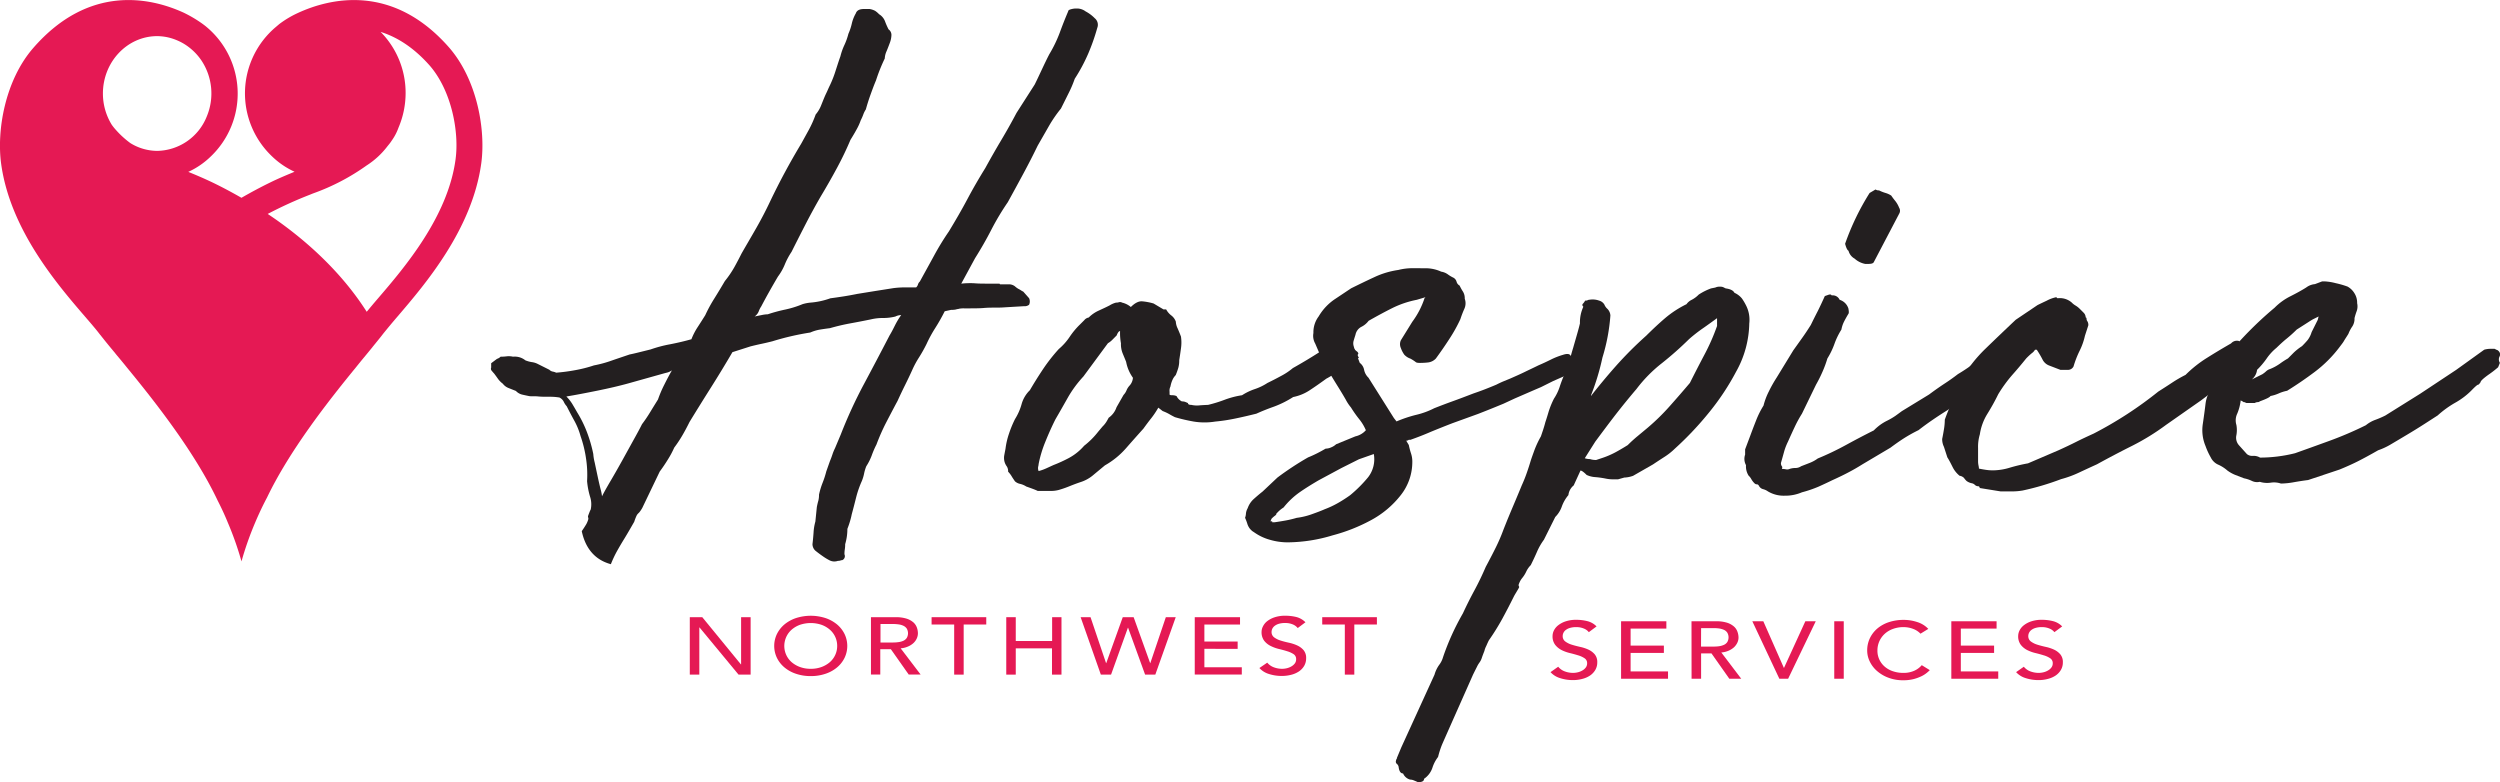 <?xml version="1.0" encoding="UTF-8"?> <svg xmlns="http://www.w3.org/2000/svg" viewBox="0 0 734.82 229.94"> <defs> <style>.a{fill:#231f20;}.b{fill:#e51954;}</style> </defs> <title>logo_hospice-northwest</title> <path class="a" d="M408.91,110c.34.34.42.6.25.77s-.09.51.26,1a3.18,3.18,0,0,1-1.67.77,4.07,4.07,0,0,0-1.68.51c-1.37,1.38-2.36,2.32-3,2.84a21.27,21.27,0,0,1-3.21,2.05c-1.89,1.38-3.57,2.54-5,3.48a13.65,13.65,0,0,1-4.76,1.93,29.11,29.11,0,0,1-5.67,2.83q-2.83,1-5.14,2.06c-2.06.51-4.12,1-6.18,1.42a52,52,0,0,1-5.92.9,19.63,19.63,0,0,1-6.31,0,50,50,0,0,1-5.53-1.29c-.69-.34-1.25-.65-1.67-.9a13.78,13.78,0,0,0-1.94-.9l-1.28-1a25.45,25.45,0,0,1-2.06,3.09c-.69.86-1.46,1.89-2.32,3.08q-2.57,2.85-5.15,5.8a23.78,23.78,0,0,1-6.17,5c-1.2,1-2.41,2-3.61,3a10.77,10.77,0,0,1-3.6,1.93c-1,.34-2.06.73-3.09,1.15a30.31,30.31,0,0,1-3.34,1.16,8.79,8.79,0,0,1-2.58.26H315c-.35-.17-.86-.39-1.54-.64s-1.29-.47-1.81-.65a5.66,5.66,0,0,0-1.8-.77,3.28,3.28,0,0,1-1.54-.77c-.34-.52-.69-1-1-1.54a8.08,8.08,0,0,0-1-1.29,2.57,2.57,0,0,0-.39-1.55,4.38,4.38,0,0,1-.64-1.28,4.42,4.42,0,0,1-.13-1.8c.09-.52.22-1.21.39-2.06a22.22,22.22,0,0,1,1-4.38,32.38,32.38,0,0,1,1.8-4.38,16.55,16.55,0,0,0,1.93-4.37,9.15,9.15,0,0,1,2.44-4.12q1.8-3.09,3.86-6.18a50.7,50.7,0,0,1,4.64-5.92,17.33,17.33,0,0,0,3.21-3.6,22.34,22.34,0,0,1,3-3.6l1.29-1.29a2.13,2.13,0,0,1,1.29-.77,9.9,9.9,0,0,1,3-2.06c1.11-.52,2.19-1,3.21-1.54a6.64,6.64,0,0,1,1.81-.78,2.75,2.75,0,0,0,.9-.13,1.21,1.21,0,0,1,.9.13,6.06,6.06,0,0,1,2.57,1.29c1.2-1.2,2.32-1.76,3.35-1.67a17.26,17.26,0,0,1,3.34.64L352,97.6h.77a5.52,5.52,0,0,0,1.55,1.8,3.92,3.92,0,0,1,1.29,1.8,5,5,0,0,0,.51,1.93c.34.78.68,1.59,1,2.45a11.83,11.83,0,0,1,0,3.47c-.17,1.29-.35,2.45-.51,3.48a8.11,8.11,0,0,1-.26,2.19,22.94,22.94,0,0,1-.77,2.18,4.78,4.78,0,0,0-.9,1.29,8.22,8.22,0,0,0-.65,2.06,2.7,2.7,0,0,0-.26,1.55v.77c0,.17.26.25.78.25a2.86,2.86,0,0,1,1.28.26,3.42,3.42,0,0,0,1.55,1.55,3.06,3.06,0,0,1,.9.12,8.47,8.47,0,0,1,.9.39c0,.35.34.52,1,.52a7.32,7.32,0,0,0,2.57.12c1.2-.08,2-.12,2.32-.12a40.1,40.1,0,0,0,5-1.55,25.63,25.63,0,0,1,5-1.29,16.69,16.69,0,0,1,3.73-1.8,16,16,0,0,0,3.73-1.8q2.06-1,4-2.06a19.34,19.34,0,0,0,3.48-2.32q4.11-2.31,7.72-4.63t7.2-4.89c1.38,0,2.1.56,2.19,1.67A4.27,4.27,0,0,0,408.91,110ZM342,120a3.82,3.82,0,0,0,1-2.31A11.76,11.76,0,0,1,341,113c-.34-.85-.68-1.67-1-2.44a7.2,7.2,0,0,1-.52-3,17.07,17.07,0,0,1-.26-3.6c-.34,0-.68.43-1,1.28l-1.28,1.29a5.8,5.8,0,0,1-1.29,1l-7.21,9.78a33.58,33.58,0,0,0-4.63,6.31q-1.8,3.21-3.6,6.3-1.55,3.09-3,6.69a34.52,34.52,0,0,0-1.93,6.44,3.91,3.91,0,0,1-.13.77,2.25,2.25,0,0,0,.13,1.29,13.67,13.67,0,0,0,2.18-.77c.78-.35,1.5-.69,2.19-1a41.47,41.47,0,0,0,4.51-2.06,16,16,0,0,0,4.5-3.61,23.29,23.29,0,0,0,4.12-4.12l1.29-1.54a7.3,7.3,0,0,0,1.15-1.42c.26-.42.47-.81.65-1.15a6.17,6.17,0,0,0,2.31-3.09l2.06-3.61a4.34,4.34,0,0,0,.9-1.41A4.69,4.69,0,0,1,342,120Z" transform="translate(-10 -6.65)"></path> <path class="a" d="M429.24,85.5a10.87,10.87,0,0,1,4.37,1,4.53,4.53,0,0,1,1.93.78,10.11,10.11,0,0,0,1.68,1,1.92,1.92,0,0,1,.9,1.15,1.84,1.84,0,0,0,.9,1.16,14.59,14.59,0,0,0,1,1.8,3.72,3.72,0,0,1,.51,2.06,3.93,3.93,0,0,1-.13,3,29.8,29.8,0,0,0-1.15,3,44.6,44.6,0,0,1-3.22,5.79q-1.94,3-4,5.8a3.76,3.76,0,0,1-2.32,1.15,22.31,22.31,0,0,1-2.31.13c-.69,0-1.12-.08-1.29-.26a12,12,0,0,0-1.55-1,4.37,4.37,0,0,1-1.8-1.16,7.79,7.79,0,0,1-1-1.93,2.76,2.76,0,0,1,0-2.32l3.35-5.41a24.45,24.45,0,0,0,3.6-6.94L429,94l-2.57.77a28.5,28.5,0,0,0-7.21,2.44q-3.34,1.68-6.95,3.74a6,6,0,0,1-2.19,1.8,3.34,3.34,0,0,0-1.67,2.31c-.17.52-.35,1.08-.52,1.68a2.79,2.79,0,0,0,0,1.67,17.1,17.1,0,0,0,.78,2.32c.34.86.68,1.72,1,2.57a3.32,3.32,0,0,1,1.28,2.06,4.47,4.47,0,0,0,1.29,2.32l7.46,11.84.78,1a37.84,37.84,0,0,1,5.79-1.94,23.23,23.23,0,0,0,5.27-1.93c1.72-.68,3.52-1.37,5.41-2.05s3.94-1.46,6.18-2.32c1-.34,2.1-.73,3.21-1.16s2.28-.9,3.48-1.41c.68-.35,1.33-.65,1.93-.91l2.19-.9c1.54-.68,3-1.32,4.24-1.93s2.62-1.24,4-1.93c1.2-.51,2.4-1.07,3.61-1.67a21.17,21.17,0,0,1,3.6-1.42c1-.34,1.71-.34,2.06,0a10.24,10.24,0,0,1,1.28,1.81c.35.51.26,1.2-.25,2a7,7,0,0,1-1.8,2.06l-4.12,1.81-3.61,1.8-1.8.77-5.92,2.57-3.34,1.55c-2.41,1-4.89,2-7.47,3l-7.46,2.7q-3.34,1.29-6.44,2.57c-2,.87-4,1.64-5.92,2.32h-.51a1.05,1.05,0,0,1-.77.26l.77,1.29a21.18,21.18,0,0,0,.64,2.44,7.62,7.62,0,0,1,.39,2.45,15.73,15.73,0,0,1-3.35,9.78,27.78,27.78,0,0,1-8.88,7.46A50.64,50.64,0,0,1,401.7,164a46.42,46.42,0,0,1-13.13,2.06,18.51,18.51,0,0,1-5.4-.78,14.58,14.58,0,0,1-4.38-2.06l-.77-.51-.52-.51a4.48,4.48,0,0,1-.9-1.68,15.59,15.59,0,0,0-.64-1.67,4.31,4.31,0,0,0,.26-1.29,4,4,0,0,1,.51-1.54,6.46,6.46,0,0,1,1.8-2.71c.86-.77,1.72-1.5,2.58-2.18l4.37-4.12a88.05,88.05,0,0,1,9-5.92c.86-.34,1.71-.73,2.57-1.16s1.72-.9,2.58-1.41a4.24,4.24,0,0,0,1.67-.39,4.69,4.69,0,0,0,1.42-.9l5.66-2.32a5.84,5.84,0,0,0,2.57-1.29l.52-.51a13.76,13.76,0,0,0-1.93-3.22,34.33,34.33,0,0,1-2.45-3.47,12.68,12.68,0,0,1-1.54-2.32c-.69-1.2-1.46-2.48-2.32-3.86s-1.67-2.7-2.44-4a16.58,16.58,0,0,1-1.42-2.7,2.66,2.66,0,0,1-1.16-1.54,11.06,11.06,0,0,0-.64-2.06l-1-2.32a4.57,4.57,0,0,1-.52-3.09,7.72,7.72,0,0,1,1.55-4.89,15.6,15.6,0,0,1,4.89-5.15l4.63-3.09c2.4-1.19,4.72-2.31,6.95-3.34A24.81,24.81,0,0,1,421,86a17,17,0,0,1,4.12-.52Zm-45.82,74.39h.52v.26h.77c1.2-.17,2.28-.35,3.22-.52a31.63,31.63,0,0,0,3.21-.77,20.5,20.5,0,0,0,4.25-1c1.46-.52,2.79-1,4-1.54a26.83,26.83,0,0,0,3.86-1.81,40.27,40.27,0,0,0,3.6-2.31,38.69,38.69,0,0,0,5.28-5.28,8.63,8.63,0,0,0,1.67-6.82l-4.37,1.54-5.15,2.58-6.69,3.6c-2.06,1.2-3.91,2.36-5.53,3.48a22.84,22.84,0,0,0-4.77,4.5,9.41,9.41,0,0,0-2.31,2.06c.34-.17.26,0-.26.39s-.86.73-1,.9Z" transform="translate(-10 -6.65)"></path> <path class="a" d="M514.17,91.17a2.9,2.9,0,0,1,1.29-.26,2.63,2.63,0,0,1,1,.13l.77.38c1.37.18,2.23.61,2.57,1.29A5.92,5.92,0,0,1,522,94.38a15.54,15.54,0,0,1,1.16,1.94,9.27,9.27,0,0,1,1,5.4,29.92,29.92,0,0,1-3.86,14.16,72.66,72.66,0,0,1-7.72,11.71,95.37,95.37,0,0,1-10.3,10.94,18.91,18.91,0,0,1-3.09,2.44c-1.2.77-2.31,1.5-3.34,2.19L490,146.51a8.55,8.55,0,0,1-2.58.51l-1.8.51h-1.93a10.83,10.83,0,0,1-1.93-.25,26.52,26.52,0,0,0-2.83-.39,7,7,0,0,1-2.57-.64c-.86-.86-1.46-1.29-1.81-1.29l-2,4.37a4.26,4.26,0,0,0-1.55,2.84,10.93,10.93,0,0,0-1.93,3.34,8.14,8.14,0,0,1-1.93,3.09l-3.34,6.69a18.17,18.17,0,0,0-2.06,3.61c-.52,1.19-1.12,2.48-1.81,3.86a6.86,6.86,0,0,0-1.28,1.8,9,9,0,0,1-1.29,2.06,6,6,0,0,0-1,1.93.78.78,0,0,0,.13.51c.09.09,0,.26-.13.52s-.6,1-1.29,2.19q-1.79,3.6-3.47,6.69a69.18,69.18,0,0,1-4,6.43c-.17.34-.43.9-.77,1.68a6,6,0,0,0-.52,1.41c-.34.86-.6,1.54-.77,2.06a4.71,4.71,0,0,1-.64,1.29,7.71,7.71,0,0,0-.77,1.28c-.26.52-.65,1.29-1.16,2.32-.52,1.2-8.69,19.56-9.12,20.59a26.09,26.09,0,0,0-1.16,3.61,10.43,10.43,0,0,0-1.67,3.21,6.36,6.36,0,0,1-2.45,3.22c0,.69-.6,1-1.8,1-.34-.17-.73-.34-1.16-.51a3,3,0,0,0-1.16-.26,3.16,3.16,0,0,1-2.05-1.8c-.69,0-1.12-.61-1.29-1.8a1.45,1.45,0,0,0-.52-1,.85.85,0,0,1-.25-1,.5.5,0,0,1,.13-.39.56.56,0,0,0,.12-.38l1.29-3.09,9.76-21.37A9.33,9.33,0,0,1,433,202.1a6.76,6.76,0,0,0,1.16-2.32A72.57,72.57,0,0,1,440,186.91q1.54-3.34,3.35-6.69t3.35-6.95q1.8-3.35,3-5.79t2.06-4.76q.9-2.33,2.18-5.41c.87-2.06,2-4.71,3.35-8a40.73,40.73,0,0,0,1.54-3.86c.35-1,.69-2.05,1-3.08s.73-2.15,1.16-3.35a28.49,28.49,0,0,1,1.93-4.12l.65-1.93c.25-.77.47-1.5.64-2.19.34-1,.68-2.1,1-3.21a25.24,25.24,0,0,1,1.54-3.74,14.32,14.32,0,0,0,1.68-3.47c.42-1.29.9-2.53,1.41-3.73a20.35,20.35,0,0,0,1.55-4.12c.34-1.37.68-2.57,1-3.6.34-1.2.68-2.36,1-3.48s.68-2.35,1-3.73a10.89,10.89,0,0,1,1-4.89q-.51-.51-.12-.9a3.66,3.66,0,0,0,.64-.9,1.72,1.72,0,0,0,.77-.13,1.08,1.08,0,0,1,.52-.13,5.55,5.55,0,0,1,2.83.26,2.58,2.58,0,0,1,1.54,1.16,3.37,3.37,0,0,0,.77,1.15,3,3,0,0,1,1,2.06A55.44,55.44,0,0,1,481,111.76a69.77,69.77,0,0,1-3.35,11.06c0,.35-.09.52-.25.52q3.6-4.64,7.59-9.14a109.37,109.37,0,0,1,8.88-8.88c1.89-1.88,3.73-3.6,5.53-5.14a30.3,30.3,0,0,1,6.31-4.12,3.91,3.91,0,0,1,1.54-1.29,8.12,8.12,0,0,0,2.06-1.54,17.63,17.63,0,0,1,3.61-1.81Zm.52,9c-1.38,1-2.75,2-4.12,2.95a44.89,44.89,0,0,0-4.12,3.22,98.61,98.61,0,0,1-8,7.08A41.12,41.12,0,0,0,491,121q-3.09,3.62-6.18,7.59c-2.06,2.67-4,5.28-5.92,7.86l-3.09,4.89a4.93,4.93,0,0,0,1.55.25,5.42,5.42,0,0,0,1.8.26l1.54-.51a25,25,0,0,0,4-1.68c1.12-.6,2.36-1.32,3.73-2.18.86-.86,1.8-1.72,2.83-2.58l3.09-2.57a63.66,63.66,0,0,0,6.44-6.31q3.09-3.47,5.92-6.82,2.06-4.11,4.24-8.24a61.64,61.64,0,0,0,3.74-8.49Z" transform="translate(-10 -6.65)"></path> <path class="a" d="M547.63,93.23h.52l.26.25a2.21,2.21,0,0,1,2.31,1.29,3.9,3.9,0,0,1,2.58,2.57c.16.86.16,1.38,0,1.55q-.78,1.29-1.29,2.31a8.67,8.67,0,0,0-.77,2.32,21.32,21.32,0,0,0-2.06,4.25,22.47,22.47,0,0,1-2.06,4.25,32.65,32.65,0,0,1-1.42,3.86,39.68,39.68,0,0,1-1.93,3.86l-4.12,8.49a36.3,36.3,0,0,0-2.18,4c-.61,1.29-1.25,2.7-1.94,4.25a16.78,16.78,0,0,0-1.15,3q-.39,1.41-.9,3.21a1.49,1.49,0,0,0,.25,1c.17.18.17.43,0,.78a6.35,6.35,0,0,1,1.16.12,1.75,1.75,0,0,0,1.16-.12,5.31,5.31,0,0,1,1.67-.26,3,3,0,0,0,1.68-.52l2.57-1a10.17,10.17,0,0,0,2.32-1.28,83.61,83.61,0,0,0,8.36-4q4-2.19,8.11-4.25a15.84,15.84,0,0,1,1.93-1.67,14.73,14.73,0,0,1,1.93-1.16,19.93,19.93,0,0,0,2.45-1.42c.59-.42,1.24-.9,1.93-1.41l8-4.89q2.06-1.54,4.24-3c1.46-.94,2.87-1.93,4.25-3a49,49,0,0,0,5.79-4q3.48-2.7,5.53-4.25a2.39,2.39,0,0,1,1.81.26,6.11,6.11,0,0,0,.9.38,2.81,2.81,0,0,1,.9.65c.85.86,1,1.54.51,2.06-.86,1-1.54,1.8-2.06,2.31l-1.54,1.55c-.52.51-.77.86-.77,1q-4.12,3.34-7.08,5.66t-7.34,5.15c-1.37.86-2.75,1.76-4.12,2.7s-2.74,1.93-4.11,3a45.41,45.41,0,0,0-4.38,2.45q-1.8,1.16-3.86,2.7l-8.24,4.89q-2.05,1.29-4,2.31c-1.29.69-2.88,1.47-4.77,2.32q-2.05,1-4.12,1.93a35,35,0,0,1-4.89,1.67,12.45,12.45,0,0,1-5.14,1,9,9,0,0,1-4.89-1.28,4.28,4.28,0,0,0-1.42-.65,1.89,1.89,0,0,1-1.16-.9c-.17-.34-.38-.51-.64-.51a.91.91,0,0,1-.65-.26,5.29,5.29,0,0,1-1-1.29,3.86,3.86,0,0,0-.78-1,5.07,5.07,0,0,1-.77-3.09,3.81,3.81,0,0,1-.26-3.09v-1.55l1.55-4.12q.76-2.06,1.67-4.37a26,26,0,0,1,2.19-4.38,19.64,19.64,0,0,1,1.54-4.11q1-2.07,2.32-4.12l4.89-8,2.57-3.6q1.29-1.8,2.58-3.87,1-2.06,2.06-4.11c.68-1.37,1.37-2.84,2.06-4.38Zm13.65-30.89a1.46,1.46,0,0,0,1,.26,11.55,11.55,0,0,0,1.93.77,6.09,6.09,0,0,1,1.68.77,18.91,18.91,0,0,0,1.16,1.55,7.79,7.79,0,0,1,1.15,2,1.68,1.68,0,0,1,0,1.81L560.76,83.7c-.17.35-.69.52-1.54.52h-1a6.41,6.41,0,0,1-3.09-1.55,3.7,3.7,0,0,1-1.8-2.31c-.35-.17-.69-.86-1-2.06a73.86,73.86,0,0,1,7.2-14.93Z" transform="translate(-10 -6.65)"></path> <path class="a" d="M608.89,96.32c.34-.17,1.24-.61,2.7-1.29a10.12,10.12,0,0,1,2.7-1c.17,0,.26,0,.26.13s.09.13.26.13h.25a5.3,5.3,0,0,1,3.87,1.28,5.32,5.32,0,0,0,1.15.9,6.09,6.09,0,0,1,1.16.9l1.16,1.16a2,2,0,0,1,.64,1.42c.17,0,.26.17.26.51a1.19,1.19,0,0,0,.26.65,2.08,2.08,0,0,1,.26,1.15l-1,3.09a19,19,0,0,1-1.55,4.38,29.22,29.22,0,0,0-1.8,4.63,1.84,1.84,0,0,1-1.8,1h-2.06l-3.35-1.29a3.57,3.57,0,0,1-1.93-1.8,27.84,27.84,0,0,0-1.67-2.83h-.51a3.26,3.26,0,0,1-.91,1c-.43.35-1,.86-1.67,1.55-1.37,1.71-2.75,3.34-4.12,4.88a40.9,40.9,0,0,0-4.12,5.67c-1,2.06-2.1,4-3.21,5.79a15.85,15.85,0,0,0-2.19,6,12.66,12.66,0,0,0-.52,4v4a6.32,6.32,0,0,0,.13,1.15,5.13,5.13,0,0,1,.13.91c.86.17,1.59.3,2.19.38a13,13,0,0,0,1.93.13,17.23,17.23,0,0,0,4.89-.77,49.81,49.81,0,0,1,5.41-1.29l9-3.86c1.89-.86,3.61-1.67,5.15-2.45s3.26-1.58,5.15-2.44a113.35,113.35,0,0,0,19-12.35q2.05-1.29,4-2.58a37.69,37.69,0,0,1,4-2.32,35.49,35.49,0,0,1,6.3-5c2.32-1.46,4.67-2.87,7.08-4.25a2.3,2.3,0,0,1,2.06-.77,1,1,0,0,1,.64.38,1,1,0,0,0,.65.39,1.44,1.44,0,0,0,1.54.13c.52-.26,1,0,1.54.64a3.78,3.78,0,0,0,1,.77c.34.18.6.69.78,1.55a2.19,2.19,0,0,1-1.29,1.8,32.48,32.48,0,0,1-3.86,3.35c-1.21.86-2.49,1.71-3.86,2.57a40.63,40.63,0,0,0-4,2.83q-1.93,1.55-4,3.09l-10.3,7.21a68.41,68.41,0,0,1-10,6.17q-5.16,2.58-10.3,5.41-2.83,1.29-5.28,2.44a31,31,0,0,1-5.27,1.93,78.3,78.3,0,0,1-11.33,3.35,19,19,0,0,1-3.09.26h-3.34l-6.18-1a.46.46,0,0,0-.52-.52,1.47,1.47,0,0,1-1-.51,1.89,1.89,0,0,0-.91-.39,3.93,3.93,0,0,1-1.41-.64,5.91,5.91,0,0,1-.77-.9,2.24,2.24,0,0,0-1.29-.64,7.69,7.69,0,0,1-2.06-2.58c-.51-1-1-2-1.54-2.83l-1-3.09a5.14,5.14,0,0,1-.52-2.32c.18-.85.35-1.8.52-2.83a17.42,17.42,0,0,0,.25-2.83c.35-1,.74-2,1.16-3a20,20,0,0,0,1.16-3.47,23.9,23.9,0,0,0,.9-2.71,6.1,6.1,0,0,1,1.68-2.7,41.59,41.59,0,0,1,7.07-9q4.24-4.11,8.88-8.49Z" transform="translate(-10 -6.65)"></path> <path class="a" d="M692.54,89.36h.77a16.22,16.22,0,0,1,3.22.52,27.24,27.24,0,0,1,3.47,1,5.38,5.38,0,0,1,1.93,1.8,5.26,5.26,0,0,1,.9,3.09,4.17,4.17,0,0,1-.13,2.32,19.56,19.56,0,0,0-.64,2.06,4.2,4.2,0,0,1-.64,2.44,10.18,10.18,0,0,0-1.16,2.19c-.52.86-1,1.54-1.29,2.06s-.77,1.11-1.29,1.8a36.86,36.86,0,0,1-7.33,7.33q-4,3-8.11,5.54a11.57,11.57,0,0,0-2.44.77,11.1,11.1,0,0,1-2.45.77c-.17.35-1.2.86-3.09,1.55a1.05,1.05,0,0,1-.77.25,2,2,0,0,0-.77.26h-1.8c-.52,0-.82,0-.9-.13a1.1,1.1,0,0,0-.65-.13c.17,0-.09-.16-.77-.51a14,14,0,0,1-1,3.86,4.6,4.6,0,0,0-.26,3.35,8.45,8.45,0,0,1,0,3,3.34,3.34,0,0,0,.78,3l2.31,2.57a2.47,2.47,0,0,0,1.8.52,3.67,3.67,0,0,1,2.06.51,42.31,42.31,0,0,0,10.3-1.29q4.37-1.55,10-3.6a104.25,104.25,0,0,0,10.81-4.63,9.44,9.44,0,0,1,2.7-1.55,26.92,26.92,0,0,0,3-1.29l10.29-6.43,10.56-7,8.23-5.92a6.76,6.76,0,0,1,2.06-.26h1q1,.52.9.39l.39.39a1.37,1.37,0,0,1,.13,1.54,1.86,1.86,0,0,0,.13,1.8l-.52,1.29a29.56,29.56,0,0,1-2.83,2.19c-1.54,1.11-2.32,1.84-2.32,2.18-.34.52-.6.78-.77.78s-.69.43-1.54,1.28a21.48,21.48,0,0,1-5.15,4,29.05,29.05,0,0,0-5.15,3.73q-1.54,1-4,2.58t-5,3.09q-2.57,1.54-4.76,2.83A20.12,20.12,0,0,1,709,139c-2.41,1.38-4.38,2.44-5.92,3.22s-3.35,1.59-5.41,2.44l-9.26,3.09c-1.38.17-2.79.39-4.25.65a22.69,22.69,0,0,1-3.73.38,6.26,6.26,0,0,0-3-.26,7.3,7.3,0,0,1-3.22-.25,3.51,3.51,0,0,1-2.31-.26,9.3,9.3,0,0,0-2.32-.77l-2.58-1a10.52,10.52,0,0,1-2.31-1.29,10.63,10.63,0,0,0-2.57-1.67,4.42,4.42,0,0,1-2.32-2.19,20.69,20.69,0,0,1-1.54-3.35,12,12,0,0,1-.78-6.56q.51-3.48.78-5.79a9.73,9.73,0,0,1,.77-2.83,34.94,34.94,0,0,1,7.72-13.9,106.5,106.5,0,0,1,11.84-11.58,17.5,17.5,0,0,1,4.63-3.35c1.71-.86,3.26-1.71,4.63-2.57a5,5,0,0,1,2.58-1Zm-7.47,14.16c-.86.86-1.84,1.76-3,2.7s-2.1,1.85-3,2.71a15,15,0,0,0-2.83,3.09,23.32,23.32,0,0,1-2.83,3.34,4.27,4.27,0,0,1-1.54,2.83l3.09-1.54a7.83,7.83,0,0,0,1.15-.9,3.08,3.08,0,0,1,1.16-.65,14.09,14.09,0,0,0,2.83-1.54A25.24,25.24,0,0,1,682.5,112l1.67-1.68a16.48,16.48,0,0,1,2.45-1.93c.68-.68,1.24-1.29,1.67-1.8a7.32,7.32,0,0,0,1.16-2.32l1.8-3.6.26-1-1.55.77a14.85,14.85,0,0,0-1.28.77Z" transform="translate(-10 -6.65)"></path> <path class="b" d="M142,20.61C125.45,1.73,107.05,6.06,97.48,10.5a29.25,29.25,0,0,0-5.41,3.24L91,14.65a25.52,25.52,0,0,0-1,38,23.54,23.54,0,0,0,6.58,4.48c-2.39,1-4.83,2-7.29,3.22-2.76,1.35-5.54,2.84-8.32,4.44-2.77-1.59-5.56-3.08-8.33-4.42-2.46-1.18-4.9-2.23-7.3-3.2a23.25,23.25,0,0,0,6.58-4.5,25.53,25.53,0,0,0-1.1-38l-.43-.36s-.66-.51-1-.75A37.23,37.23,0,0,0,64,10.38C54.44,6,36.24,1.83,19.77,20.76,11.41,30.38,9,45.14,10.34,54.81,13,74.17,26.83,90.23,35.1,99.83c1.57,1.82,2.9,3.37,3.86,4.6.3.4.72.91,1.08,1.36q1.18,1.5,2.73,3.37c.52.62,1,1.2,1.56,1.9.37.44.78.92,1.16,1.39.6.72,1.21,1.46,1.84,2.25,8.42,10.25,20,25,26.65,39.09,1.06,2.06,2.08,4.24,3,6.51a92.2,92.2,0,0,1,4,11.36,93.89,93.89,0,0,1,4-11.37c1.1-2.61,2.28-5.09,3.51-7.41,6.64-13.85,17.9-28.21,26.13-38.26.63-.79,1.23-1.53,1.82-2.25l1.16-1.4,1.56-1.9c1-1.26,1.93-2.38,2.73-3.38.35-.45.77-1,1.07-1.36,1-1.23,2.28-2.78,3.85-4.61,8.24-9.62,22-25.71,24.65-45.08C152.78,45,150.35,30.21,142,20.61ZM56.18,17.27a15.09,15.09,0,0,1,5.76,1.19,15.51,15.51,0,0,1,3.5,2,16.7,16.7,0,0,1,3.79,4A17.52,17.52,0,0,1,70.77,40.9,16,16,0,0,1,56.22,51a15.17,15.17,0,0,1-7.89-2.28,26.59,26.59,0,0,1-4.18-3.79,16.29,16.29,0,0,1-1.29-1.59,17.47,17.47,0,0,1-2.61-9.17C40.24,24.85,47.39,17.29,56.18,17.27ZM143.9,53.5c-2.27,16.91-15.08,31.86-22.74,40.79-1.34,1.56-2.44,2.87-3.37,4-6.54-10.27-15.55-19.06-25.4-26.19-1.22-.89-2.46-1.74-3.7-2.57a120.37,120.37,0,0,1,12.42-5.66c.33-.13.67-.28,1-.4a63.87,63.87,0,0,0,15.64-8.18,23.69,23.69,0,0,0,6-5.48c.4-.52.84-1,1.2-1.55.13-.18.24-.36.36-.53a15.17,15.17,0,0,0,1.82-3.56,25.9,25.9,0,0,0,2.09-10.15,25.48,25.48,0,0,0-7.35-18c4.75,1.49,9.71,4.53,14.52,10C142.74,33.42,145,45.42,143.9,53.5Z" transform="translate(-10 -6.65)"></path> <path class="a" d="M331.77,12a10.82,10.82,0,0,0-2.68-2,4.31,4.31,0,0,0-2.35-.85h-.64a6,6,0,0,0-1.28.21c-.57.14-.86.36-.86.64-.85,2-1.67,4.06-2.45,6.2a38.37,38.37,0,0,1-3.1,6.41C317.69,24,317,25.45,316.27,27s-1.43,3.07-2.14,4.49l-5.34,8.34q-2.15,4.07-4.49,8t-4.7,8.23c-1.86,3-3.6,6-5.24,9.09s-3.46,6.23-5.45,9.51a79.05,79.05,0,0,0-4.38,7.16c-1.36,2.5-2.75,5-4.17,7.59a1.89,1.89,0,0,0-.54.85,1.92,1.92,0,0,1-.53.86h-3.21a28,28,0,0,0-3.42.21l-5.45.86-5.24.85c-1.42.29-2.81.54-4.16.75s-2.61.39-3.75.54a22.47,22.47,0,0,1-6,1.28,12.34,12.34,0,0,0-2.14.43,28.86,28.86,0,0,1-5.13,1.6,46.49,46.49,0,0,0-5.13,1.39,9.3,9.3,0,0,0-1.71.21l-2.14.43A3.35,3.35,0,0,0,233,98.2a6.69,6.69,0,0,1,.75-1.49q2.13-4.06,4.91-8.77a16,16,0,0,0,2-3.52,21.11,21.11,0,0,1,2-3.75q1.92-3.84,4.06-8t4.49-8.23q2.57-4.28,4.81-8.44t3.95-8.23c.71-1.14,1.32-2.18,1.82-3.1A16.43,16.43,0,0,0,263,42a15.05,15.05,0,0,0,.75-1.71,7.16,7.16,0,0,1,.75-1.49c.43-1.57.89-3,1.39-4.38s1-2.75,1.6-4.17a50.55,50.55,0,0,1,2.57-6.42,5.71,5.71,0,0,1,.53-2.13c.36-.86.68-1.71,1-2.57a7.07,7.07,0,0,0,.43-2.24,2,2,0,0,0-.85-1.61,21.76,21.76,0,0,1-1.07-2.45,4.21,4.21,0,0,0-1.71-2,6.57,6.57,0,0,0-1.18-1,5.3,5.3,0,0,0-1.6-.53H263.9c-1.28,0-2.07.43-2.35,1.28a10.69,10.69,0,0,0-1.18,3,16,16,0,0,1-1,3,18.64,18.64,0,0,1-1.18,3.31,17.85,17.85,0,0,0-1.17,3.31c-.57,1.57-1,3-1.39,4.17a32.15,32.15,0,0,1-1.61,4.17c-.28.57-.53,1.11-.74,1.6s-.47,1-.75,1.61c-.43,1-.82,2-1.18,2.88a9.29,9.29,0,0,1-1.6,2.67,32,32,0,0,1-2,4.49c-.78,1.43-1.53,2.78-2.24,4.07q-2.57,4.28-4.81,8.44t-4.39,8.66c-1.14,2.42-2.45,4.95-3.95,7.59s-3,5.16-4.38,7.58q-1.08,2.15-2.14,4.06a29.29,29.29,0,0,1-2.78,4.07q-1.5,2.56-3.1,5.13a42.54,42.54,0,0,0-2.67,4.91c-.72,1.15-1.46,2.32-2.25,3.53a18.79,18.79,0,0,0-1.81,3.53c-2,.57-4.1,1.06-6.31,1.49a37.7,37.7,0,0,0-5.66,1.5l-3.42.85c-1.15.29-2.07.5-2.78.64-1.71.58-3.5,1.18-5.35,1.82a34.3,34.3,0,0,1-5.13,1.39,39.45,39.45,0,0,1-5.45,1.39,52,52,0,0,1-5.66.75,4,4,0,0,0-1-.32,1.86,1.86,0,0,1-1-.54l-3.42-1.71a5.28,5.28,0,0,0-1.71-.53,8.25,8.25,0,0,1-1.92-.53,5,5,0,0,0-3.63-1.07,5.63,5.63,0,0,0-1.82-.11,13.24,13.24,0,0,1-1.82.11,2.66,2.66,0,0,1-1.07.64l-1.71,1.28v1.28a.88.88,0,0,0,.22,1,9.77,9.77,0,0,0,.64.74c.43.57.82,1.11,1.17,1.61a6.77,6.77,0,0,0,1.39,1.39,3.88,3.88,0,0,0,1.71,1.28l2.14.85a3.72,3.72,0,0,0,1.82,1.07c.64.15,1.32.29,2,.43s1.6,0,2.67.11,2.17.1,3.31.1a16.35,16.35,0,0,1,3,.22,2.79,2.79,0,0,1,1.28,1.28,4.87,4.87,0,0,0,.85,1.28c.72,1.43,1.46,2.85,2.25,4.28a20.62,20.62,0,0,1,1.82,4.49,35.14,35.14,0,0,1,1.6,6.52,31.63,31.63,0,0,1,.32,6.73,23.17,23.17,0,0,0,.85,4.49,7.22,7.22,0,0,1,.22,3.84l-.22.43c-.28.72-.46,1.18-.53,1.39a.71.71,0,0,0,0,.54,1,1,0,0,1,0,.64,7.13,7.13,0,0,1-.53,1.28c-.43.72-.86,1.39-1.29,2l-.06.11c.87,4.12,3.16,8.25,8.58,9.7l0-.08a32.27,32.27,0,0,1,1.82-3.85c.64-1.14,1.35-2.35,2.14-3.63s1.74-2.93,2.88-4.92a15.49,15.49,0,0,1,.65-1.71,2.52,2.52,0,0,1,.42-.64l.43-.43a9.31,9.31,0,0,0,.86-1.28l5.13-10.69q1.27-1.71,2.45-3.63a27.4,27.4,0,0,0,1.82-3.42,36.66,36.66,0,0,0,2.35-3.53q1.07-1.82,2.14-4,3-4.91,6.31-10.15t6.3-10.37l5.35-1.71c1.13-.28,2.2-.53,3.2-.74s2.07-.46,3.21-.75a78.15,78.15,0,0,1,11.11-2.57,12.07,12.07,0,0,1,2.78-.85c.86-.14,1.85-.29,3-.43q3-.86,5.88-1.39c1.93-.35,4-.75,6.1-1.18a15.12,15.12,0,0,1,3.63-.42,14.68,14.68,0,0,0,3.63-.43,3.86,3.86,0,0,1,1.71-.43,22.78,22.78,0,0,0-1.81,3c-.5,1-1,2-1.61,3q-3.63,7-7.48,14.21a136.3,136.3,0,0,0-6.84,14.86l-1.71,4.06a13.58,13.58,0,0,0-.75,1.82c-.21.64-.46,1.32-.75,2l-1.06,3a26.1,26.1,0,0,1-1.07,3.31,22.2,22.2,0,0,0-1.07,3.53,6.79,6.79,0,0,1-.21,1.82c-.15.5-.29,1.1-.43,1.82l-.43,4.27a14.65,14.65,0,0,0-.53,3.21c-.08,1.14-.18,2.27-.32,3.42a2.65,2.65,0,0,0,.85,1.92c.71.57,1.42,1.1,2.14,1.6a16,16,0,0,0,1.92,1.18,3.12,3.12,0,0,0,2.57.21,2.48,2.48,0,0,0,.75-.1,1.51,1.51,0,0,1,.53-.11,1.28,1.28,0,0,0,.64-1.71,8.36,8.36,0,0,1,.11-1.5,9.44,9.44,0,0,0,.1-1.49,15.53,15.53,0,0,0,.65-4.49c.28-.71.53-1.43.74-2.14a20.31,20.31,0,0,0,.54-2.14c.43-1.56.85-3.2,1.28-4.92a29.39,29.39,0,0,1,1.71-4.91,12.42,12.42,0,0,0,.64-2.14,12.69,12.69,0,0,1,.64-2.14,16.82,16.82,0,0,0,1.61-3.2,26.21,26.21,0,0,1,1.39-3.21,59.24,59.24,0,0,1,2.88-6.52c1.07-2.06,2.17-4.17,3.32-6.3q1.07-2.35,2.13-4.49c.71-1.43,1.43-2.92,2.14-4.49a27.14,27.14,0,0,1,2-3.74,43,43,0,0,0,2.25-4,38.24,38.24,0,0,1,2.56-4.7,55.84,55.84,0,0,0,2.78-4.92l1.92-.42a5.54,5.54,0,0,0,1.39-.11,2,2,0,0,1,.43-.11,2.49,2.49,0,0,0,.53-.11,7.39,7.39,0,0,1,1.5-.1c2.57,0,4.45,0,5.67-.11s2.27-.11,3.2-.11,2,0,3.21-.1l5.45-.32a2.08,2.08,0,0,0,1.5-.43,2.29,2.29,0,0,0,0-1.92l-1.71-1.93a5.13,5.13,0,0,1-.75-.43,8.39,8.39,0,0,0-.75-.42,6.72,6.72,0,0,1-1-.75,3,3,0,0,0-1.39-.54H304.3c-.29,0-.43,0-.43-.1s-.18-.11-.53-.11h-2.89c-1.43,0-2.78,0-4.06-.11a23.63,23.63,0,0,0-3.85.11l4.06-7.48q2.56-4.06,4.71-8.23a75.63,75.63,0,0,1,4.91-8.23q2.36-4.28,4.6-8.44T315,49.47l3.31-5.78a39,39,0,0,1,3.53-5.13c.71-1.42,1.46-2.91,2.24-4.49a33.75,33.75,0,0,0,1.82-4.27,50.2,50.2,0,0,0,3.95-7.37,60.09,60.09,0,0,0,2.67-7.59A2.48,2.48,0,0,0,331.77,12ZM205.22,119.79a34.46,34.46,0,0,0-1.82,4.28c-.71,1.14-1.46,2.35-2.24,3.63a42.83,42.83,0,0,1-2.46,3.64q-.85,1.71-2.46,4.59l-3.31,6c-1.14,2.06-2.28,4.06-3.42,6s-2,3.46-2.56,4.6a13.48,13.48,0,0,0-.43-2.14c-.29-1.14-.57-2.38-.86-3.74s-.57-2.67-.85-4a14.69,14.69,0,0,1-.43-2.57,40.48,40.48,0,0,0-1.82-6.31,34.36,34.36,0,0,0-2.88-5.87c-.57-1-1.07-1.85-1.5-2.57a11.78,11.78,0,0,0-1.71-2.14c2.57-.42,5.59-1,9.09-1.71s6.52-1.42,9.08-2.13l10.69-3c.57-.14,1-.24,1.17-.32a4.26,4.26,0,0,0,1-.53C206.75,116.8,206,118.23,205.22,119.79Z" transform="translate(-10 -6.65)"></path> <path class="b" d="M212.75,188.06h3.67l11.36,13.88h.05V188.06h2.8v16.88h-3.55l-11.47-13.87h-.06v13.87h-2.8Z" transform="translate(-10 -6.65)"></path> <path class="b" d="M248.3,205.37a13.12,13.12,0,0,1-4.34-.68,10.28,10.28,0,0,1-3.39-1.87,8.59,8.59,0,0,1-2.21-2.81,8.08,8.08,0,0,1,0-7,8.73,8.73,0,0,1,2.21-2.82,10.65,10.65,0,0,1,3.39-1.87,14.19,14.19,0,0,1,8.68,0,10.65,10.65,0,0,1,3.39,1.87,8.73,8.73,0,0,1,2.21,2.82,8.08,8.08,0,0,1,0,7,8.59,8.59,0,0,1-2.21,2.81,10.28,10.28,0,0,1-3.39,1.87A13.12,13.12,0,0,1,248.3,205.37Zm0-2.14a9,9,0,0,0,3.2-.54,7.89,7.89,0,0,0,2.45-1.44,6.35,6.35,0,0,0,1.57-2.14,6.2,6.2,0,0,0,.55-2.61,6.26,6.26,0,0,0-2.12-4.74,7.72,7.72,0,0,0-2.45-1.45,9.93,9.93,0,0,0-6.4,0,7.72,7.72,0,0,0-2.45,1.45,6.39,6.39,0,0,0-1.57,7.35,6.35,6.35,0,0,0,1.57,2.14,7.89,7.89,0,0,0,2.45,1.44A9,9,0,0,0,248.3,203.23Z" transform="translate(-10 -6.65)"></path> <path class="b" d="M266,188.06h7.25a10.27,10.27,0,0,1,3.26.44,5.75,5.75,0,0,1,2,1.12,3.8,3.8,0,0,1,1,1.53,5.1,5.1,0,0,1,.29,1.63,3.7,3.7,0,0,1-.35,1.56,4.24,4.24,0,0,1-1,1.36,5.64,5.64,0,0,1-1.61,1,6.35,6.35,0,0,1-2.11.51l5.86,7.7h-3.5l-5.24-7.44h-3.11v7.44H266Zm2.8,7.44h3.66a10.84,10.84,0,0,0,1.62-.11,5.08,5.08,0,0,0,1.43-.39,2.44,2.44,0,0,0,1-.82,2.75,2.75,0,0,0,0-2.79,2.44,2.44,0,0,0-1-.82,4.77,4.77,0,0,0-1.43-.4,12.36,12.36,0,0,0-1.62-.11h-3.66Z" transform="translate(-10 -6.65)"></path> <path class="b" d="M290.46,190.21h-6.64v-2.15h16.07v2.15h-6.64v14.73h-2.79Z" transform="translate(-10 -6.65)"></path> <path class="b" d="M305.77,188.06h2.79v7h10.69v-7H322v16.88h-2.79v-7.72H308.56v7.72h-2.79Z" transform="translate(-10 -6.65)"></path> <path class="b" d="M327.63,188.06h2.91l4.56,13.5h.06l4.85-13.5h3.2l4.85,13.5h.05l4.56-13.5h2.91l-6,16.88h-3l-5-13.78h-.06l-4.95,13.78h-3Z" transform="translate(-10 -6.65)"></path> <path class="b" d="M361.17,188.06h13.31v2.15H364v5h9.78v2.15H364v5.41h11v2.14H361.17Z" transform="translate(-10 -6.65)"></path> <path class="b" d="M382.48,201.42a4.52,4.52,0,0,0,1.94,1.37,6.92,6.92,0,0,0,2.43.44,6,6,0,0,0,1.43-.18,4.82,4.82,0,0,0,1.32-.54,3.33,3.33,0,0,0,1-.88,2,2,0,0,0,.37-1.22,1.7,1.7,0,0,0-.75-1.49,7.14,7.14,0,0,0-1.88-.85c-.75-.24-1.56-.46-2.45-.67a11.39,11.39,0,0,1-2.44-.9,5.52,5.52,0,0,1-1.88-1.53,4.18,4.18,0,0,1-.76-2.62,3.61,3.61,0,0,1,.4-1.57,4.47,4.47,0,0,1,1.23-1.53,7.26,7.26,0,0,1,2.17-1.15,9.71,9.71,0,0,1,3.19-.47A13.61,13.61,0,0,1,391,188a5.84,5.84,0,0,1,2.71,1.55l-2.27,1.7a3.62,3.62,0,0,0-1.49-1.08,5.54,5.54,0,0,0-2.18-.4,6.31,6.31,0,0,0-1.94.25,3.73,3.73,0,0,0-1.23.64,2.43,2.43,0,0,0-.66.85,2.29,2.29,0,0,0-.19.83,1.93,1.93,0,0,0,.76,1.65,6.23,6.23,0,0,0,1.88.93c.74.24,1.56.45,2.44.64a11.93,11.93,0,0,1,2.45.8,5.49,5.49,0,0,1,1.88,1.39,3.53,3.53,0,0,1,.75,2.39,4.42,4.42,0,0,1-.56,2.2,5.09,5.09,0,0,1-1.53,1.64,7.28,7.28,0,0,1-2.27,1,11,11,0,0,1-2.8.35,12.16,12.16,0,0,1-3.75-.57,6.2,6.2,0,0,1-2.83-1.76Z" transform="translate(-10 -6.65)"></path> <path class="b" d="M405.28,190.21h-6.64v-2.15h16.07v2.15h-6.64v14.73h-2.79Z" transform="translate(-10 -6.65)"></path> <path class="b" d="M468,202.62a4.49,4.49,0,0,0,1.93,1.37,7,7,0,0,0,2.43.44,5.9,5.9,0,0,0,1.43-.18,4.76,4.76,0,0,0,1.33-.54,3.16,3.16,0,0,0,1-.88,2,2,0,0,0,.38-1.21,1.67,1.67,0,0,0-.76-1.49,6.7,6.7,0,0,0-1.88-.86c-.74-.23-1.56-.46-2.44-.67a11.13,11.13,0,0,1-2.45-.89,5.73,5.73,0,0,1-1.87-1.54,4.11,4.11,0,0,1-.76-2.61,3.74,3.74,0,0,1,.39-1.58,4.48,4.48,0,0,1,1.24-1.52,7.15,7.15,0,0,1,2.17-1.16,9.63,9.63,0,0,1,3.19-.47,13.17,13.17,0,0,1,3.23.39,5.67,5.67,0,0,1,2.71,1.55L477,192.46a3.51,3.51,0,0,0-1.48-1.07,5.57,5.57,0,0,0-2.18-.41,6.26,6.26,0,0,0-1.94.25,3.79,3.79,0,0,0-1.24.64,2.28,2.28,0,0,0-.65.85,2.11,2.11,0,0,0-.19.84,1.92,1.92,0,0,0,.76,1.64,6.29,6.29,0,0,0,1.87.93c.75.24,1.57.45,2.45.65a11.83,11.83,0,0,1,2.44.79,5.52,5.52,0,0,1,1.88,1.39,3.5,3.5,0,0,1,.76,2.39,4.29,4.29,0,0,1-.57,2.2,5.09,5.09,0,0,1-1.53,1.64,7.18,7.18,0,0,1-2.27,1,10.45,10.45,0,0,1-2.79.36,12.27,12.27,0,0,1-3.76-.58,6.22,6.22,0,0,1-2.82-1.76Z" transform="translate(-10 -6.65)"></path> <path class="b" d="M486.48,189.26h13.31v2.15H489.28v5h9.78v2.15h-9.78V204h11v2.15H486.48Z" transform="translate(-10 -6.65)"></path> <path class="b" d="M507.18,189.26h7.25a10.27,10.27,0,0,1,3.26.44,5.74,5.74,0,0,1,2,1.13,3.68,3.68,0,0,1,1,1.52A5.16,5.16,0,0,1,521,194a3.55,3.55,0,0,1-.35,1.56,4.47,4.47,0,0,1-1,1.36,5.93,5.93,0,0,1-1.6,1,6.41,6.41,0,0,1-2.11.51l5.85,7.71h-3.5l-5.24-7.44H510v7.44h-2.8Zm2.8,7.44h3.67a12.32,12.32,0,0,0,1.61-.1,5.33,5.33,0,0,0,1.43-.4,2.37,2.37,0,0,0,1-.82,2.75,2.75,0,0,0,0-2.79,2.37,2.37,0,0,0-1-.82,5.33,5.33,0,0,0-1.43-.4,12.32,12.32,0,0,0-1.61-.1H510Z" transform="translate(-10 -6.65)"></path> <path class="b" d="M525.06,189.26h3.23L534.35,203h0l6.29-13.74h3.06l-8.12,16.89H533Z" transform="translate(-10 -6.65)"></path> <path class="b" d="M549.14,189.26h2.79v16.89h-2.79Z" transform="translate(-10 -6.65)"></path> <path class="b" d="M574.49,192.91a5.79,5.79,0,0,0-2.21-1.43,7.9,7.9,0,0,0-2.77-.5,8.75,8.75,0,0,0-3.15.54,7.15,7.15,0,0,0-2.42,1.46,6.56,6.56,0,0,0-2.11,4.87,6.11,6.11,0,0,0,2,4.62,7,7,0,0,0,2.41,1.43,9.31,9.31,0,0,0,3.23.53,7.55,7.55,0,0,0,3.12-.6,6.3,6.3,0,0,0,2.27-1.67l2.36,1.46a10.69,10.69,0,0,1-.82.75,7.92,7.92,0,0,1-1.54,1,12.93,12.93,0,0,1-2.31.86,12.27,12.27,0,0,1-3.13.37,12.07,12.07,0,0,1-4.41-.77,10.77,10.77,0,0,1-3.35-2,8.66,8.66,0,0,1-2.11-2.8,7.36,7.36,0,0,1-.73-3.16,8.36,8.36,0,0,1,.78-3.61,8.68,8.68,0,0,1,2.2-2.87,10.28,10.28,0,0,1,3.39-1.87,13.77,13.77,0,0,1,4.37-.67,12.74,12.74,0,0,1,4,.65,7.52,7.52,0,0,1,3.22,2Z" transform="translate(-10 -6.65)"></path> <path class="b" d="M583.55,189.26h13.3v2.15H586.34v5h9.78v2.15h-9.78V204h11v2.15H583.55Z" transform="translate(-10 -6.65)"></path> <path class="b" d="M604.86,202.62a4.49,4.49,0,0,0,1.93,1.37,7,7,0,0,0,2.43.44,5.9,5.9,0,0,0,1.43-.18,4.76,4.76,0,0,0,1.33-.54,3.16,3.16,0,0,0,1-.88,2,2,0,0,0,.38-1.21,1.67,1.67,0,0,0-.76-1.49,6.7,6.7,0,0,0-1.88-.86c-.74-.23-1.56-.46-2.44-.67a11.13,11.13,0,0,1-2.45-.89,5.73,5.73,0,0,1-1.87-1.54,4.11,4.11,0,0,1-.76-2.61,3.74,3.74,0,0,1,.39-1.58,4.48,4.48,0,0,1,1.24-1.52A7.15,7.15,0,0,1,607,189.3a9.63,9.63,0,0,1,3.19-.47,13.17,13.17,0,0,1,3.23.39,5.67,5.67,0,0,1,2.71,1.55l-2.28,1.69a3.51,3.51,0,0,0-1.48-1.07,5.57,5.57,0,0,0-2.18-.41,6.26,6.26,0,0,0-1.94.25,3.79,3.79,0,0,0-1.24.64,2.28,2.28,0,0,0-.65.85,2.11,2.11,0,0,0-.19.84,1.92,1.92,0,0,0,.76,1.64,6.29,6.29,0,0,0,1.87.93c.75.24,1.57.45,2.45.65a11.83,11.83,0,0,1,2.44.79,5.52,5.52,0,0,1,1.88,1.39,3.5,3.5,0,0,1,.76,2.39,4.29,4.29,0,0,1-.57,2.2,5.09,5.09,0,0,1-1.53,1.64,7.18,7.18,0,0,1-2.27,1,10.45,10.45,0,0,1-2.79.36,12.27,12.27,0,0,1-3.76-.58,6.22,6.22,0,0,1-2.82-1.76Z" transform="translate(-10 -6.65)"></path> </svg> 